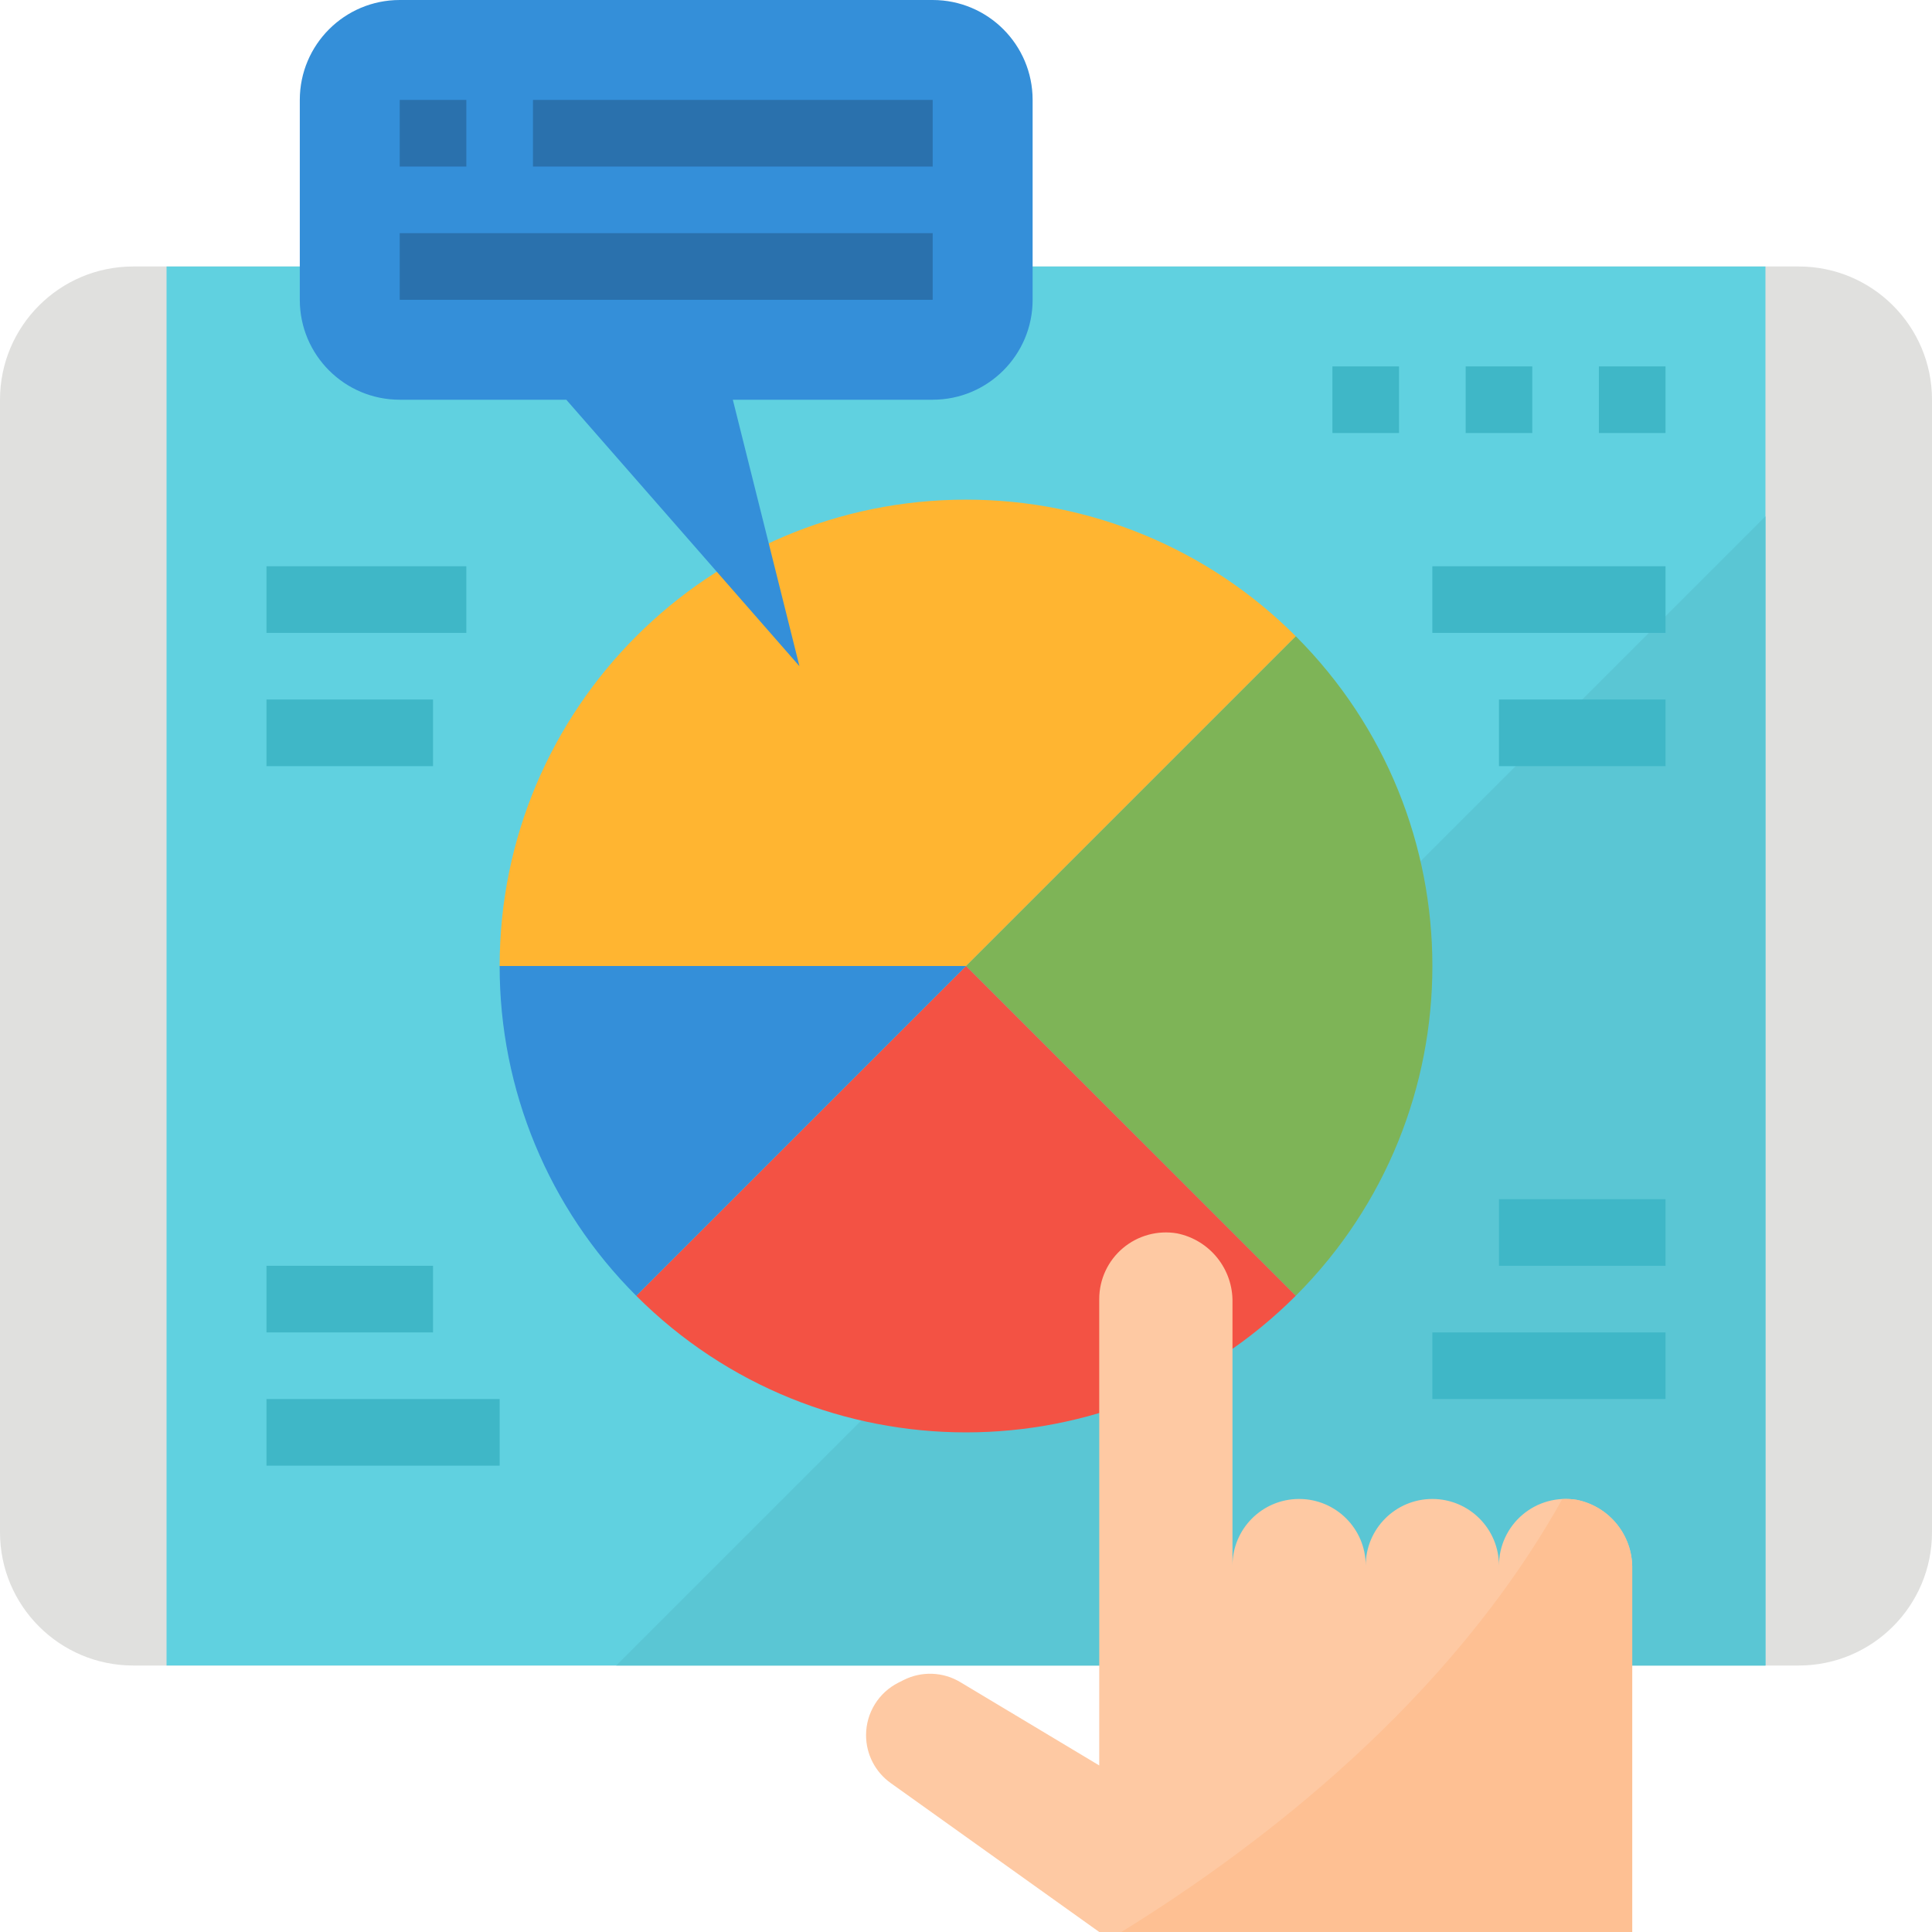<svg height="464pt" viewBox="0 0 464 464" width="464pt" xmlns="http://www.w3.org/2000/svg"><path d="m32 64h400c17.672 0 32 14.328 32 32v272c0 17.672-14.328 32-32 32h-400c-17.672 0-32-14.328-32-32v-272c0-17.672 14.328-32 32-32zm0 0" fill="#e0e0de"/><path d="m40 64h384v336h-384zm0 0" fill="#60d1e0"/><path d="m424 124-276 276h276zm0 0" fill="#5ac6d4"/><path d="m320 88h16v16h-16zm0 0" fill="#3fb7c7"/><path d="m352 88h16v16h-16zm0 0" fill="#3fb7c7"/><path d="m384 88h16v16h-16zm0 0" fill="#3fb7c7"/><path d="m311.199 152.801-79.199 79.199 79.199 79.199c43.746-43.738 43.746-114.66 0-158.398zm0 0" fill="#7eb457"/><path d="m232 232-79.199 79.199c43.738 43.746 114.66 43.746 158.398 0zm0 0" fill="#f35244"/><path d="m232 120c-61.855 0-112 50.145-112 112h112l79.199-79.199c-20.984-21.035-49.488-32.84-79.199-32.801zm0 0" fill="#ffb531"/><path d="m120 232c-.039 29.711 11.766 58.215 32.801 79.199l79.199-79.199zm0 0" fill="#348fd9"/><g fill="#3fb7c7"><path d="m360 168h40v16h-40zm0 0"/><path d="m64 136h48v16h-48zm0 0"/><path d="m64 168h40v16h-40zm0 0"/><path d="m64 304h40v16h-40zm0 0"/><path d="m64 336h56v16h-56zm0 0"/><path d="m344 136h56v16h-56zm0 0"/><path d="m360 288h40v16h-40zm0 0"/><path d="m344 320h56v16h-56zm0 0"/></g><path d="m224 96h-48l16 64-56-64h-40c-13.254 0-24-10.746-24-24v-48c0-13.254 10.746-24 24-24h128c13.254 0 24 10.746 24 24v48c0 13.254-10.746 24-24 24zm0 0" fill="#348fd9"/><path d="m96 24h16v16h-16zm0 0" fill="#2a71ad"/><path d="m128 24h96v16h-96zm0 0" fill="#2a71ad"/><path d="m96 56h128v16h-128zm0 0" fill="#2a71ad"/><path d="m378.688 360.215c-4.648-.793-9.41.508-13.012 3.551-3.602 3.043-5.68 7.52-5.676 12.234 0-8.836-7.164-16-16-16s-16 7.164-16 16c0-8.836-7.164-16-16-16s-16 7.164-16 16v-63.145c.18-8.039-5.43-15.047-13.312-16.641-4.648-.793-9.41.508-13.012 3.551-3.602 3.043-5.68 7.52-5.676 12.234v112l-33.352-20c-4.145-2.496-9.277-2.695-13.602-.527l-1.254.633c-4.777 2.395-7.793 7.277-7.793 12.621-.004 4.562 2.199 8.848 5.91 11.496l50.09 35.777h128v-87.145c.18-8.039-5.43-15.047-13.312-16.641zm0 0" fill="#fec9a3"/><path d="m378.688 360.215c-1.152-.18-2.32-.238-3.488-.176-27.008 48.367-72 83.016-105.887 103.961h122.688v-87.145c.18-8.039-5.43-15.047-13.312-16.641zm0 0" fill="#fec093"/></svg>